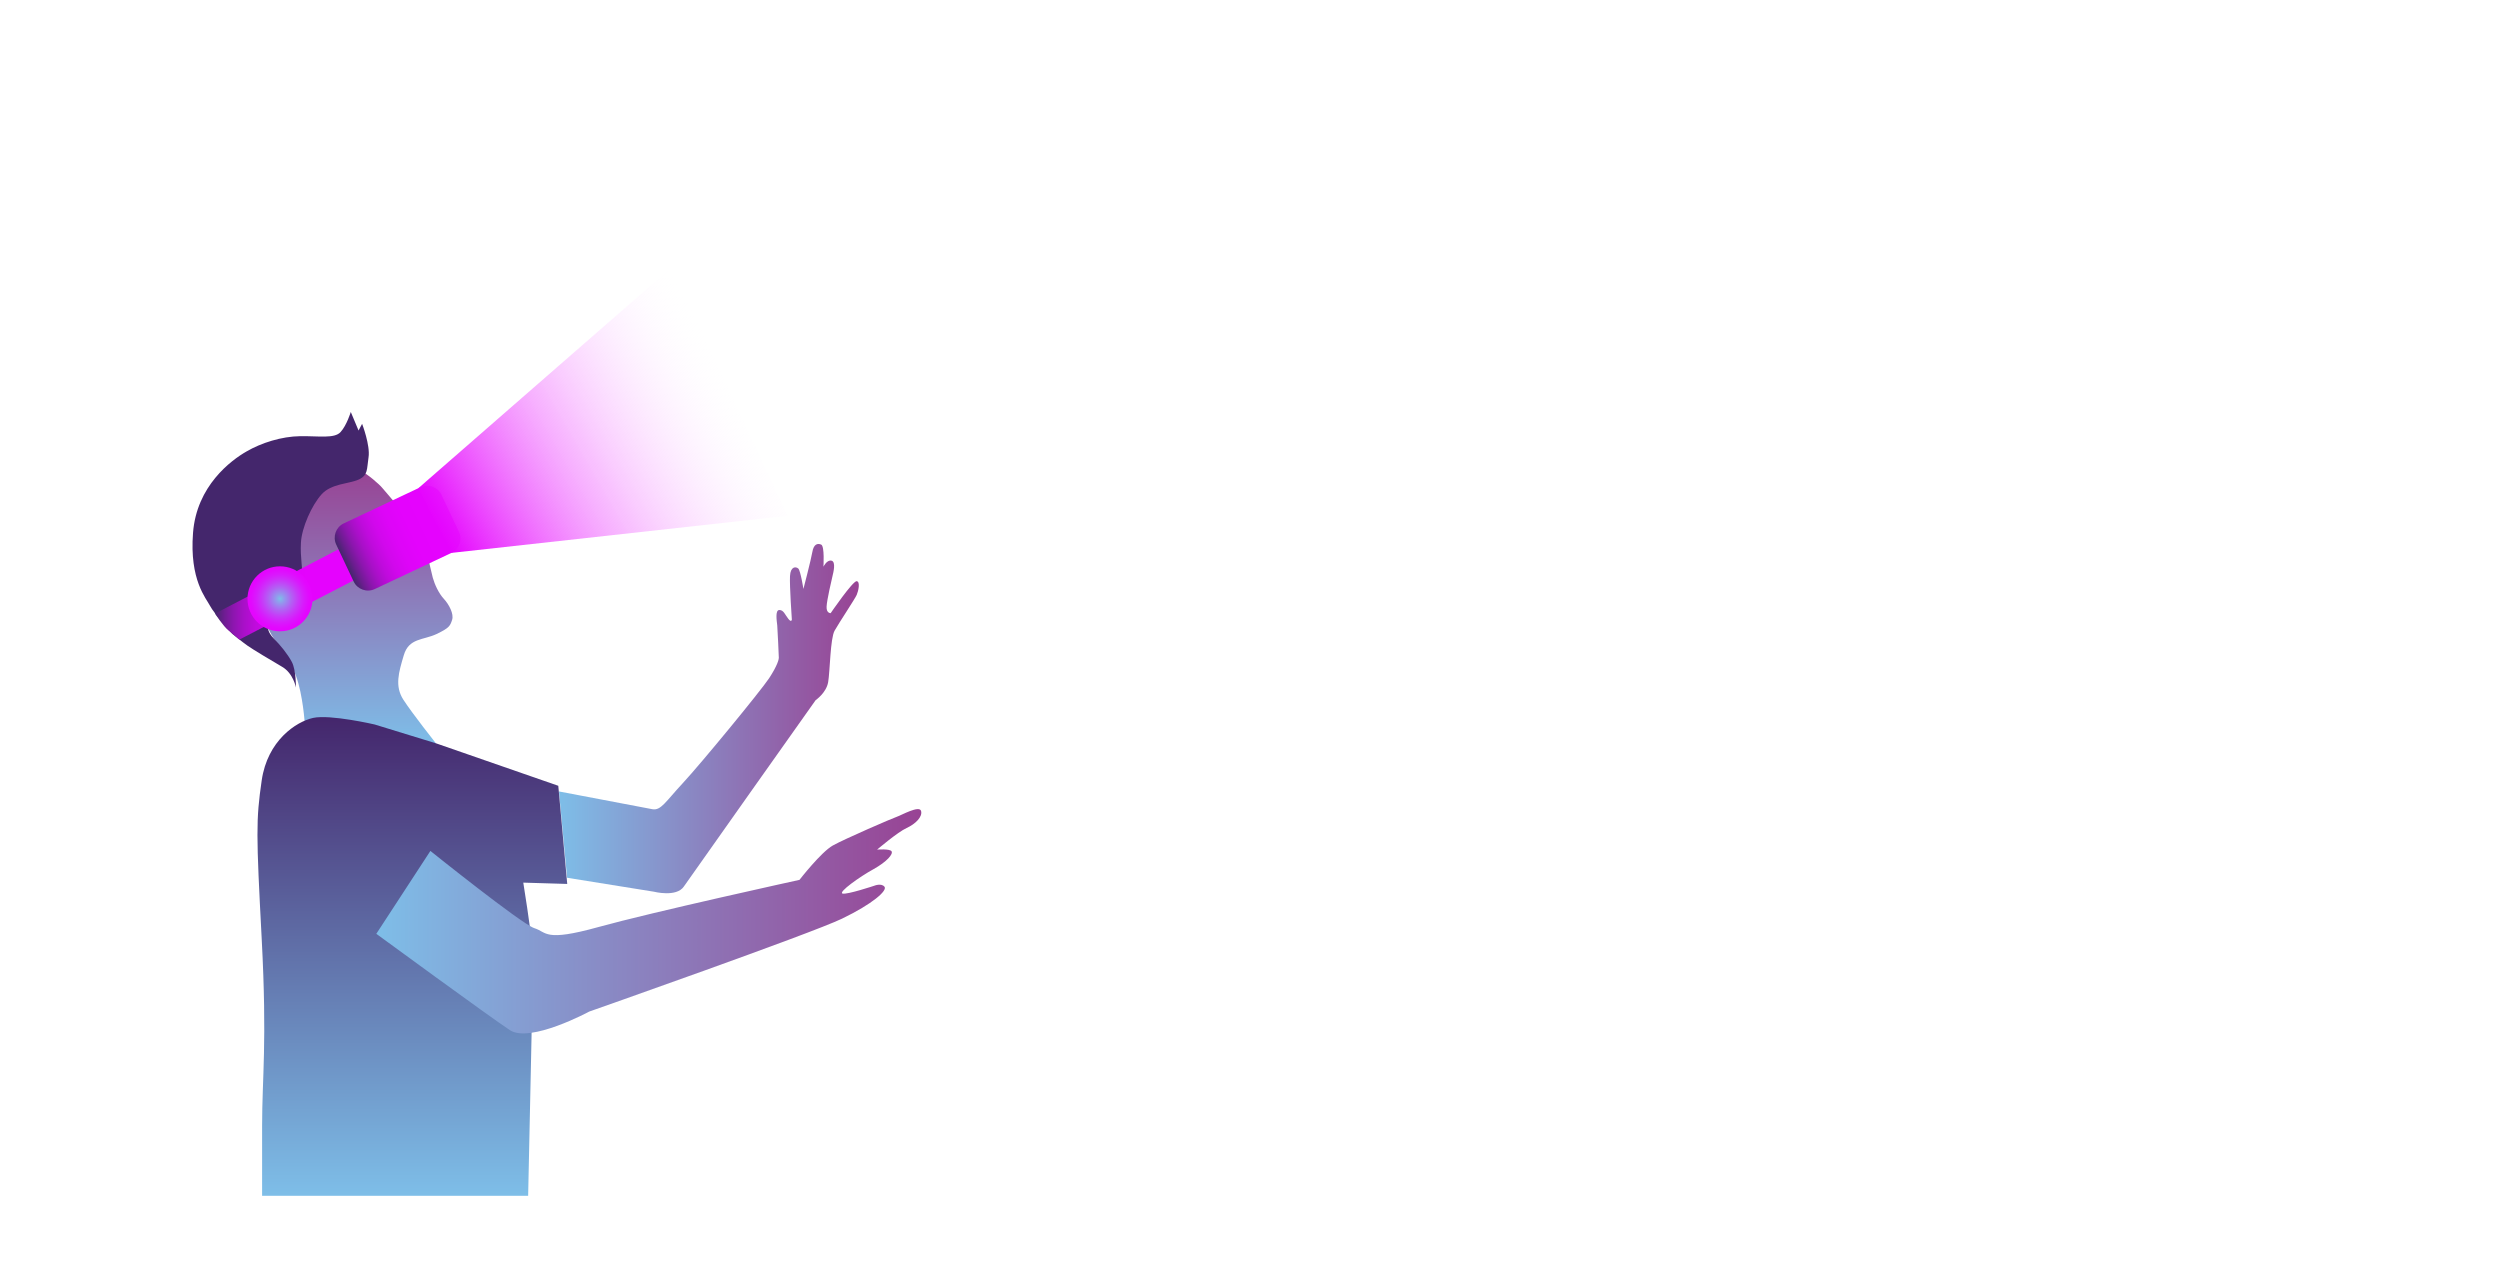 <?xml version="1.0" encoding="utf-8"?>
<!-- Generator: Adobe Illustrator 24.1.1, SVG Export Plug-In . SVG Version: 6.00 Build 0)  -->
<svg version="1.1" id="Warstwa_1" xmlns="http://www.w3.org/2000/svg" xmlns:xlink="http://www.w3.org/1999/xlink" x="0px" y="0px"
	 viewBox="0 0 1900 960" style="enable-background:new 0 0 1900 960;" xml:space="preserve">
<style type="text/css">
	.st0{fill:url(#SVGID_1_);}
	.st1{fill:url(#SVGID_2_);}
	.st2{fill:#44266C;}
	.st3{fill:url(#SVGID_3_);}
	.st4{display:none;fill:#B3FC00;}
	.st5{display:none;fill:#7C3BCD;}
	.st6{display:none;fill:#984394;}
	.st7{display:none;fill:#04DCE7;}
	.st8{display:none;fill:#7EBEE8;}
	.st9{display:none;fill:#EC4F75;}
	.st10{fill:url(#SVGID_4_);}
	.st11{display:none;fill:#44266C;}
	.st12{display:none;fill:#ED9247;}
	.st13{display:none;fill:#E603FF;}
	.st14{fill:url(#SVGID_5_);}
	.st15{fill:url(#SVGID_6_);}
	.st16{fill:#E603FF;}
	.st17{fill:url(#SVGID_7_);}
	.st18{fill:url(#SVGID_8_);}
</style>
<linearGradient id="SVGID_1_" gradientUnits="userSpaceOnUse" x1="424.603" y1="546.139" x2="652.651" y2="546.139">
	<stop  offset="0" style="stop-color:#7EBEE8"/>
	<stop  offset="1" style="stop-color:#984394"/>
</linearGradient>
<path class="st0" d="M431,667.1l66,10.6c0,0,17,4.4,22.7-3.9s100.2-141.7,100.2-141.7s8.1-5.5,9.5-13.7c1.4-8.2,1.6-33.3,4.9-39.1
	c3.3-5.9,15.7-24.5,16.8-27.2c1.2-2.7,2.9-10,0-10.4c-2.9-0.4-19.8,24.3-19.8,24.3s-3.3,0.2-3.1-4.9c0.2-5.1,3.9-20.7,4.5-23.3
	c0.6-2.5,2.8-10.9-0.8-11.7c-3.5-0.8-6.1,4.6-6.1,4.6s1-15.6-1.7-16.8c-2.7-1.2-5.7-0.4-6.7,5.5c-1,5.9-6.8,28.2-6.8,28.2
	s-2.2-13.9-3.9-15.5c-1.8-1.6-5.9-1.8-6.3,5.7c-0.4,7.4,1.4,33.1,1.4,33.1s-0.3,2.5-2.7-0.6c-2.5-3.1-3.5-6.7-6.8-6.7
	s-2,8.2-1.6,11.7c0.3,3.5,1.2,23.7,1.2,24.7s-0.9,5.6-7.4,15.5c-6.6,9.9-52.1,65.2-65.4,79.5c-13.3,14.3-16.8,21.2-23.3,20
	s-71-13.5-71-13.5L431,667.1"/>
<linearGradient id="SVGID_2_" gradientUnits="userSpaceOnUse" x1="272.53" y1="565.152" x2="272.53" y2="357.369">
	<stop  offset="0" style="stop-color:#7EBEE8"/>
	<stop  offset="1" style="stop-color:#984394"/>
</linearGradient>
<path class="st1" d="M231.6,549.5c0,0-1.4-21.3-6.5-35.4c-5.1-14.1-13.3-22.1-19-32.1s-6.7-19.2-2.7-25.2
	c3.9-6.1,29.3-14.1,28.2-17.8c-1.2-3.7-6.7-11.1-5.3-25.6c1.4-14.5,9.4-38.5,20.5-45.2c11.2-6.7,22.5-12.3,27.2-10.4
	s14.5,10.4,16.6,13.1c2.2,2.7,25.4,28.8,29.7,38s7.2,25,8.6,30.1c1.4,5.1,4.5,11.9,8.4,16.1c3.9,4.2,7.8,11.5,6.3,16
	s-2,6.1-11.9,10.8c-10,4.7-20.9,2.9-24.8,16c-3.9,13.1-7,23.5-0.4,33.8c6.7,10.4,25,33.5,25,33.5L231.6,549.5z"/>
<path class="st2" d="M203.7,477c0,0-0.5,3.3,4.5,8.4s10.3,11.5,13.6,17.7c3.3,6.3,3.1,19.4,3.1,19.4s-1.9-10.8-10.6-15.8
	c-8.7-5.1-21.8-12.9-26.2-16s-11.6-9-11.6-9s-14-15.6-16.9-21.3c-2.9-5.7-15.7-19.6-12.9-55.4c2.7-35.8,29-55.2,40.5-61.8
	c11.5-6.7,26.8-11.5,40.9-11.7c14.1-0.2,26,2,30.7-3.1c4.7-5.1,7.8-15.3,7.8-15.3l5.9,14.1l2.7-5.1c0,0,6.3,16.4,4.9,25.4
	s-0.2,13.7-7.6,17c-7.3,3.3-20.6,2.9-28.1,11.2c-7.4,8.2-15.1,25.2-15.7,36.8c-0.6,11.5,1.5,19.7,0.8,24.6
	c-0.6,5-16.5,13.9-20.6,18.1C205,459.3,203.7,477,203.7,477z"/>
<g id="Warstwa_2">
	<linearGradient id="SVGID_3_" gradientUnits="userSpaceOnUse" x1="313.3" y1="908.913" x2="313.3" y2="545.02">
		<stop  offset="0" style="stop-color:#7EBEE8"/>
		<stop  offset="1" style="stop-color:#44266C"/>
	</linearGradient>
	<path class="st3" d="M284.7,550.6c0,0-33.7-7.8-46.7-5c-13,2.9-34.7,17.2-39.1,47.5s-4.2,40.7,0,120.5
		c4.2,79.8,0.3,104.5,0.3,142.4c0,38,0,52.8,0,52.8h202.2l2.6-122.2c0,0,0.5-61,0-70.4c-0.5-9.4-6.3-45.4-6.3-45.4l33.4,1l-6.8-74.6
		l-92.7-32.2L284.7,550.6z"/>
</g>
<rect x="174.6" y="25" class="st4" width="79.8" height="79.8"/>
<rect x="272" y="25" class="st5" width="79.8" height="79.8"/>
<rect x="174.6" y="122" class="st6" width="79.8" height="79.8"/>
<rect x="272" y="219.2" class="st7" width="79.8" height="79.8"/>
<rect x="174.6" y="219.2" class="st8" width="79.8" height="79.8"/>
<rect x="369.2" y="219.2" class="st9" width="79.8" height="79.8"/>
<linearGradient id="SVGID_4_" gradientUnits="userSpaceOnUse" x1="285.958" y1="700.202" x2="700.151" y2="700.202">
	<stop  offset="0" style="stop-color:#7EBEE8"/>
	<stop  offset="1" style="stop-color:#984394"/>
</linearGradient>
<path class="st10" d="M286,709.7l41.1-63c0,0,69.3,55.6,79,58.7c9.8,3.1,7.4,10.6,48.5-0.8s153-35.9,153-35.9s16.4-21.1,25.3-26.1
	c8.9-5,45.7-20.9,48.8-21.9c3.1-1,17-8.9,18.3-4.4c1.3,4.4-4.2,9.9-11,13c-6.8,3.1-22.4,16.4-22.4,16.4s9.7-0.8,11,1.3
	c1.3,2.1-3.4,7.8-13.8,13.6c-10.4,5.7-26.9,17.5-23.5,18.5c3.4,1,24.3-6,24.3-6s5.2-2.1,7.6,0.8s-8.9,13-32.3,24.3
	s-192.1,70.6-192.1,70.6s-45,24.3-60.3,14.1C372,772.7,286,709.7,286,709.7z"/>
<rect x="369.4" y="25" class="st11" width="79.8" height="79.8"/>
<rect x="369.2" y="122" class="st12" width="79.8" height="79.8"/>
<rect x="272" y="122" class="st13" width="79.8" height="79.8"/>
<linearGradient id="SVGID_5_" gradientUnits="userSpaceOnUse" x1="163.349" y1="450.239" x2="274.023" y2="450.239">
	<stop  offset="0" style="stop-color:#44266C"/>
	<stop  offset="3.113091e-03" style="stop-color:#46266E"/>
	<stop  offset="6.143278e-02" style="stop-color:#6C1D90"/>
	<stop  offset="0.125" style="stop-color:#8C16AE"/>
	<stop  offset="0.196" style="stop-color:#A810C7"/>
	<stop  offset="0.275" style="stop-color:#BF0BDC"/>
	<stop  offset="0.367" style="stop-color:#D108EC"/>
	<stop  offset="0.478" style="stop-color:#DD05F7"/>
	<stop  offset="0.629" style="stop-color:#E403FD"/>
	<stop  offset="1" style="stop-color:#E603FF"/>
</linearGradient>
<path class="st14" d="M188.4,453.3l-25,13c0,0,6.3,9.7,10.2,12.8c3.9,3.1,8.3,7,8.3,7l92.2-47.8l-10.6-24.1L188.4,453.3z"/>
<radialGradient id="SVGID_6_" cx="212.849" cy="455.065" r="24.717" gradientUnits="userSpaceOnUse">
	<stop  offset="0" style="stop-color:#7EBEE8"/>
	<stop  offset="0.145" style="stop-color:#9496ED"/>
	<stop  offset="0.357" style="stop-color:#B162F3"/>
	<stop  offset="0.555" style="stop-color:#C839F8"/>
	<stop  offset="0.735" style="stop-color:#D81BFC"/>
	<stop  offset="0.889" style="stop-color:#E209FE"/>
	<stop  offset="1" style="stop-color:#E603FF"/>
</radialGradient>
<circle class="st15" cx="212.8" cy="455.1" r="24.7"/>
<path class="st16" d="M263.5,414.3"/>
<linearGradient id="SVGID_7_" gradientUnits="userSpaceOnUse" x1="293.809" y1="415.932" x2="382.244" y2="415.932" gradientTransform="matrix(0.904 -0.427 0.427 0.904 -180.983 176.982)">
	<stop  offset="0" style="stop-color:#44266C"/>
	<stop  offset="3.113091e-03" style="stop-color:#46266E"/>
	<stop  offset="6.143278e-02" style="stop-color:#6C1D90"/>
	<stop  offset="0.125" style="stop-color:#8C16AE"/>
	<stop  offset="0.196" style="stop-color:#A810C7"/>
	<stop  offset="0.275" style="stop-color:#BF0BDC"/>
	<stop  offset="0.367" style="stop-color:#D108EC"/>
	<stop  offset="0.478" style="stop-color:#DD05F7"/>
	<stop  offset="0.629" style="stop-color:#E403FD"/>
	<stop  offset="1" style="stop-color:#E603FF"/>
</linearGradient>
<path class="st17" d="M343.1,420.2l-58.3,27.5c-6,2.8-13.2,0.2-16-5.7l-13.3-28.2c-2.8-6-0.2-13.2,5.7-16l58.3-27.5
	c6-2.8,13.2-0.2,16,5.7l13.3,28.2C351.6,410.2,349.1,417.3,343.1,420.2z"/>
<linearGradient id="SVGID_8_" gradientUnits="userSpaceOnUse" x1="342.856" y1="419.744" x2="562.492" y2="292.937">
	<stop  offset="0" style="stop-color:#E503FE"/>
	<stop  offset="1" style="stop-color:#FFFFFF;stop-opacity:0"/>
</linearGradient>
<polygon class="st18" points="326,364 510.6,203 598.6,392 343.1,420.2 317.9,371.1 "/>
</svg>

